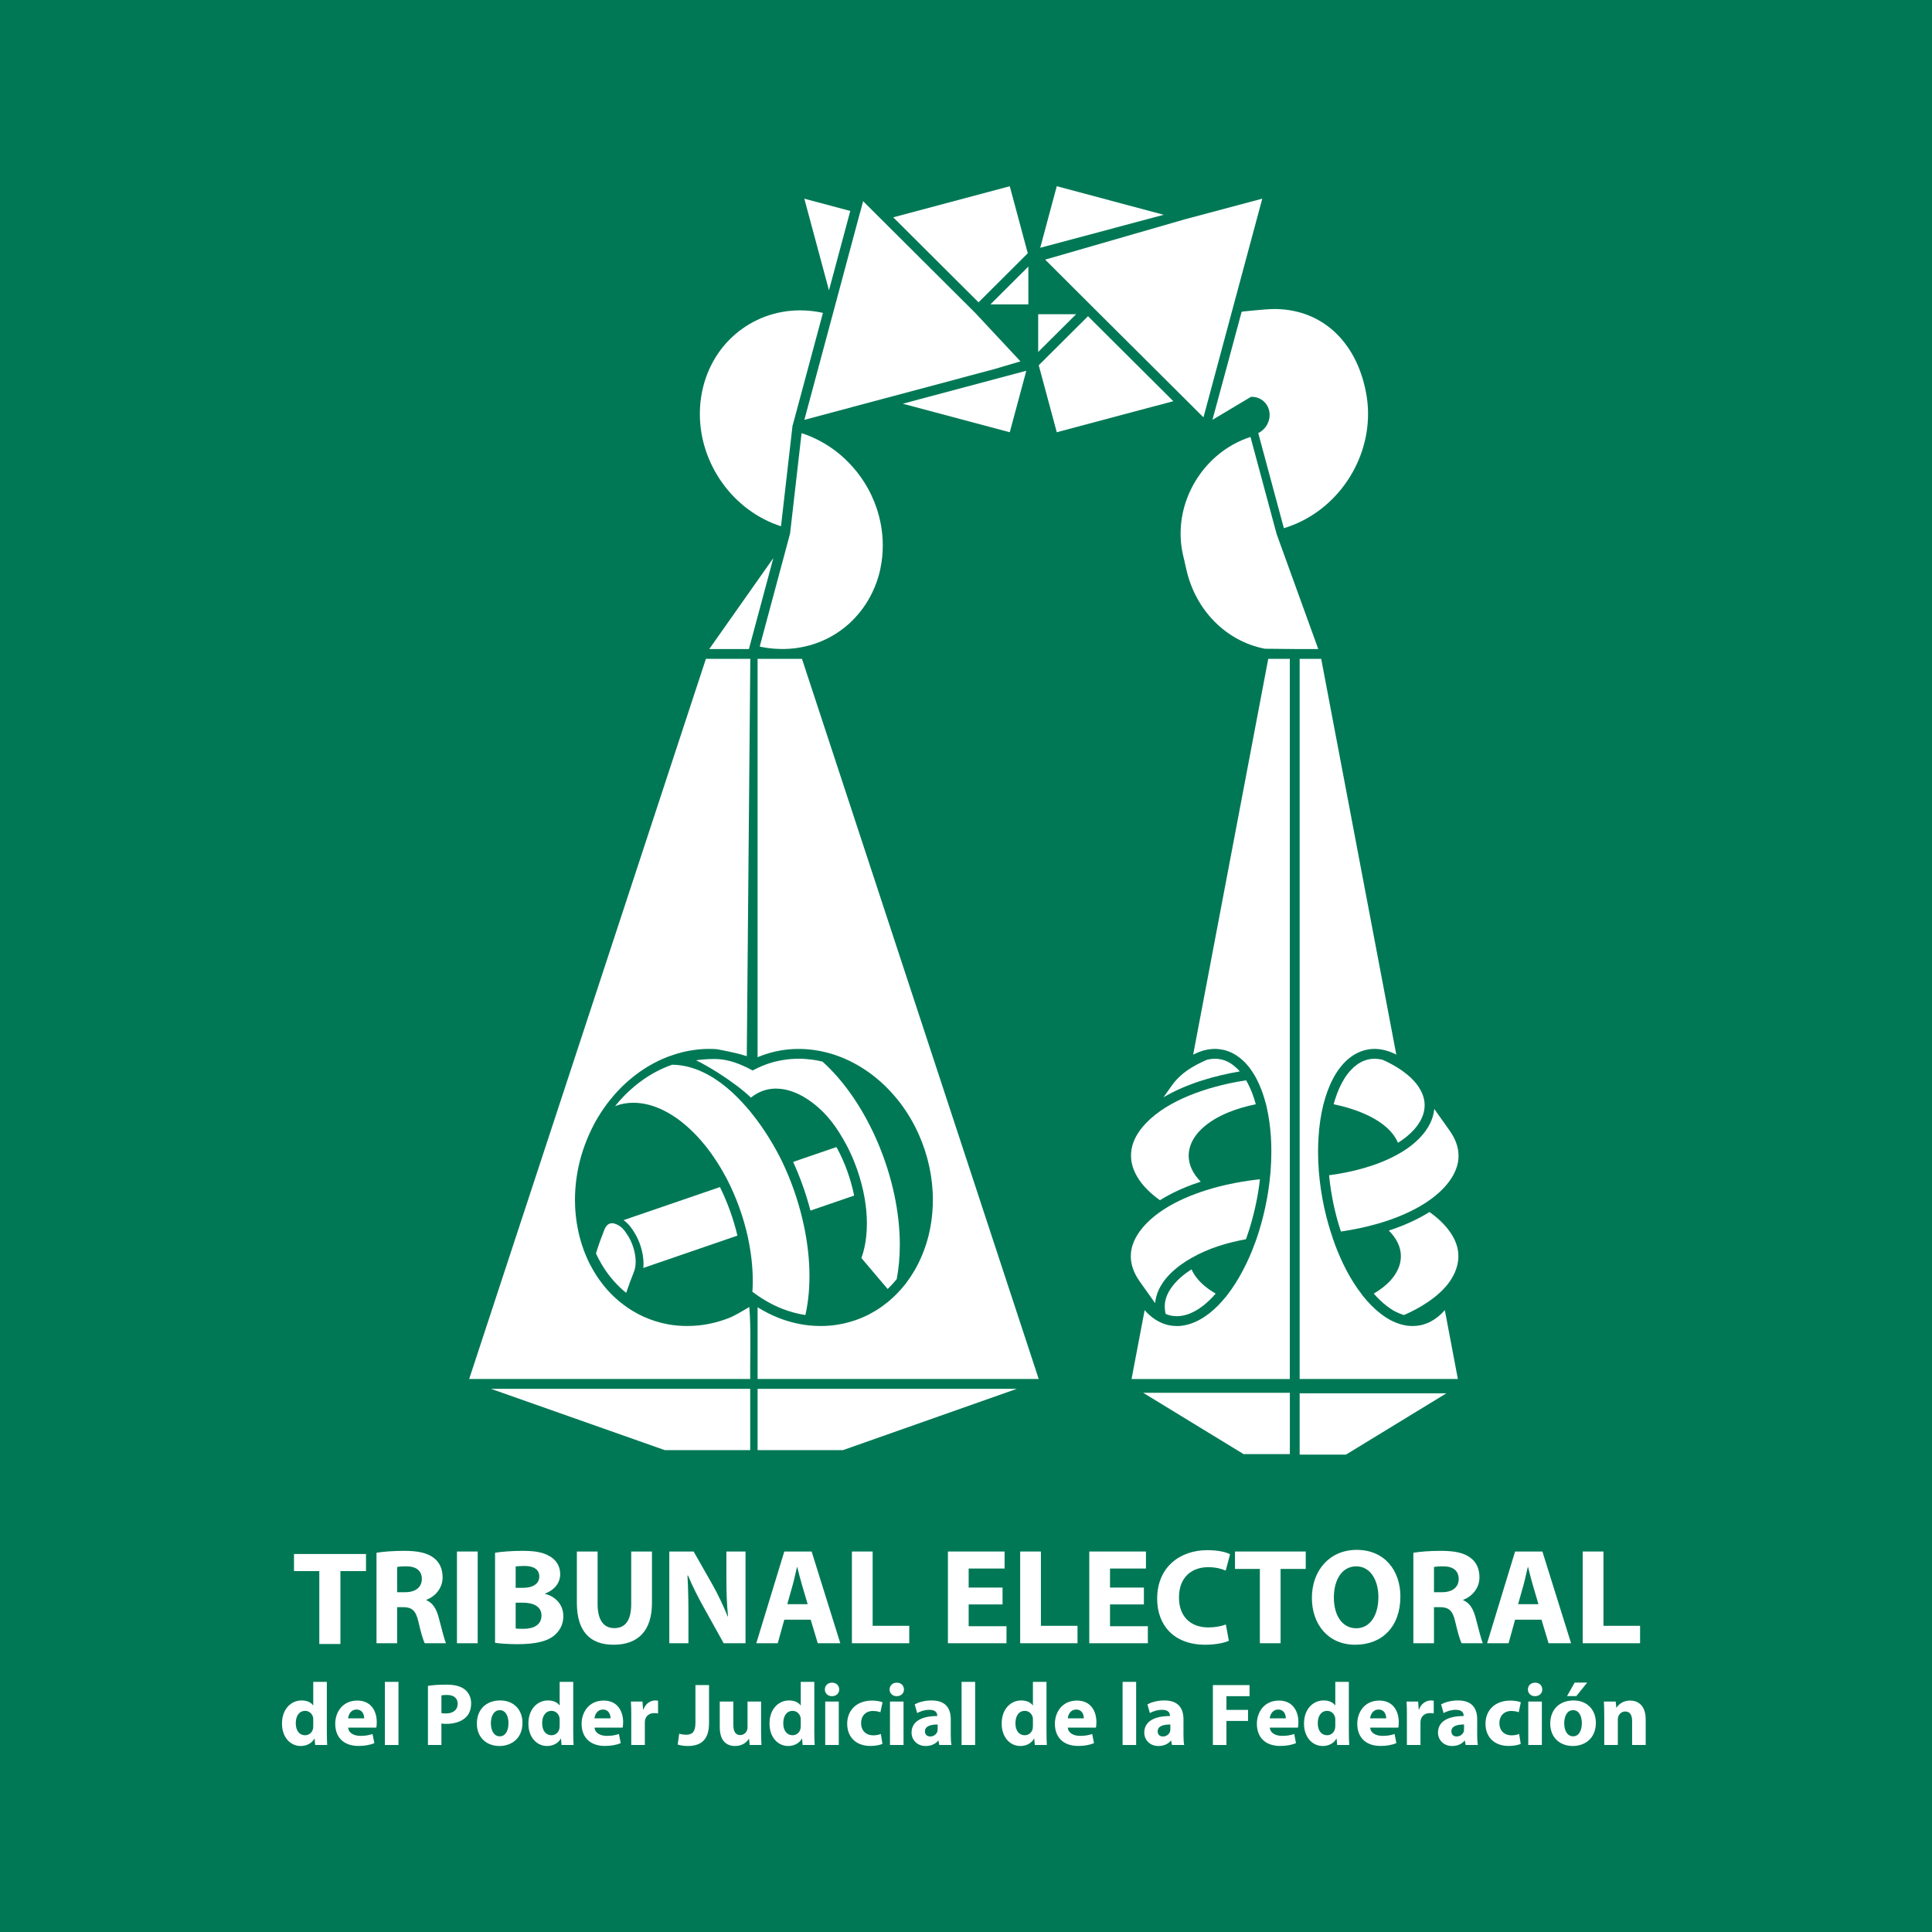 <?xml version="1.0" encoding="UTF-8"?>
<svg width="322px" height="322px" viewBox="0 0 322 322" version="1.1" xmlns="http://www.w3.org/2000/svg" xmlns:xlink="http://www.w3.org/1999/xlink">
    <!-- Generator: Sketch 50 (54983) - http://www.bohemiancoding.com/sketch -->
    <title>Logo/Tribunal-Verde</title>
    <desc>Created with Sketch.</desc>
    <defs></defs>
    <g id="Logo/Tribunal-Verde" stroke="none" stroke-width="1" fill="none" fill-rule="evenodd">
        <rect id="Rectangle-7" fill="#007855" x="0" y="0" width="322" height="322"></rect>
        <g id="Group" transform="translate(47, 31)" fill="#FFFFFF">
            <polygon id="Fill-1" points="6.217 230.849 2 230.849 2 228 14 228 14 230.849 9.735 230.849 9.735 243 6.217 243"></polygon>
            <path d="M19.187,234.368 L20.552,234.368 C22.284,234.368 23.307,233.507 23.307,232.169 C23.307,230.784 22.351,230.057 20.76,230.057 C19.918,230.057 19.436,230.104 19.187,230.173 L19.187,234.368 Z M15.751,227.792 C16.865,227.606 18.504,227.473 20.369,227.473 C22.645,227.473 24.24,227.811 25.334,228.681 C26.265,229.399 26.767,230.489 26.767,231.897 C26.767,233.823 25.379,235.161 24.06,235.636 L24.06,235.702 C25.127,236.139 25.719,237.133 26.105,238.541 C26.586,240.287 27.041,242.281 27.337,242.873 L23.784,242.873 C23.556,242.416 23.168,241.195 22.74,239.31 C22.304,237.381 21.642,236.883 20.211,236.859 L19.187,236.859 L19.187,242.873 L15.751,242.873 L15.751,227.792 Z" id="Fill-2"></path>
            <polygon id="Fill-4" points="29.157 242.873 32.615 242.873 32.615 227.585 29.157 227.585"></polygon>
            <path d="M38.944,240.424 C39.287,240.467 39.698,240.467 40.287,240.467 C41.859,240.467 43.248,239.858 43.248,238.248 C43.248,236.725 41.859,236.112 40.13,236.112 L38.944,236.112 L38.944,240.424 Z M38.944,233.644 L40.08,233.644 C41.925,233.644 42.882,232.898 42.882,231.761 C42.882,230.603 41.996,229.993 40.425,229.993 C39.65,229.993 39.219,230.038 38.944,230.079 L38.944,233.644 Z M35.508,227.792 C36.417,227.63 38.238,227.474 39.993,227.474 C42.107,227.474 43.407,227.679 44.542,228.335 C45.612,228.902 46.366,229.945 46.366,231.353 C46.366,232.689 45.568,233.937 43.839,234.593 L43.839,234.64 C45.593,235.093 46.889,236.428 46.889,238.383 C46.889,239.787 46.25,240.875 45.297,241.647 C44.179,242.533 42.313,243.029 39.261,243.029 C37.558,243.029 36.28,242.916 35.508,242.803 L35.508,227.792 Z" id="Fill-6"></path>
            <path d="M52.6,227.585 L52.6,236.363 C52.6,239.016 53.623,240.354 55.38,240.354 C57.201,240.354 58.201,239.086 58.201,236.363 L58.201,227.585 L61.661,227.585 L61.661,236.158 C61.661,240.875 59.271,243.123 55.263,243.123 C51.397,243.123 49.142,240.967 49.142,236.111 L49.142,227.585 L52.6,227.585 Z" id="Fill-7"></path>
            <path d="M64.552,242.873 L64.552,227.585 L68.604,227.585 L71.789,233.183 C72.699,234.802 73.586,236.703 74.296,238.428 L74.339,238.428 C74.134,236.406 74.067,234.343 74.067,232.036 L74.067,227.585 L77.253,227.585 L77.253,242.873 L73.612,242.873 L70.331,236.975 C69.423,235.343 68.398,233.37 67.669,231.579 L67.58,231.579 C67.694,233.618 67.74,235.772 67.74,238.269 L67.74,242.873 L64.552,242.873 Z" id="Fill-8"></path>
            <path d="M87.612,236.363 L86.654,233.118 C86.382,232.212 86.108,231.079 85.878,230.173 L85.835,230.173 C85.607,231.079 85.382,232.233 85.127,233.118 L84.216,236.363 L87.612,236.363 Z M83.716,238.947 L82.625,242.873 L79.05,242.873 L83.716,227.585 L88.27,227.585 L93.051,242.873 L89.294,242.873 L88.113,238.947 L83.716,238.947 Z" id="Fill-9"></path>
            <polygon id="Fill-10" points="94.986 227.585 98.441 227.585 98.441 239.969 104.543 239.969 104.543 242.873 94.986 242.873"></polygon>
            <polygon id="Fill-11" points="120.092 236.406 114.445 236.406 114.445 240.037 120.75 240.037 120.75 242.873 110.986 242.873 110.986 227.585 120.433 227.585 120.433 230.421 114.445 230.421 114.445 233.596 120.092 233.596"></polygon>
            <polygon id="Fill-12" points="123.028 227.585 126.485 227.585 126.485 239.969 132.587 239.969 132.587 242.873 123.028 242.873"></polygon>
            <polygon id="Fill-13" points="143.649 236.406 138.002 236.406 138.002 240.037 144.309 240.037 144.309 242.873 134.545 242.873 134.545 227.585 143.993 227.585 143.993 230.421 138.002 230.421 138.002 233.596 143.649 233.596"></polygon>
            <path d="M157.81,242.461 C157.193,242.758 155.735,243.123 153.895,243.123 C148.59,243.123 145.86,239.809 145.86,235.458 C145.86,230.239 149.586,227.36 154.231,227.36 C156.032,227.36 157.399,227.698 158.013,228.04 L157.283,230.763 C156.603,230.466 155.623,230.196 154.372,230.196 C151.641,230.196 149.496,231.847 149.496,235.251 C149.496,238.313 151.323,240.238 154.396,240.238 C155.464,240.238 156.603,240.037 157.307,239.742 L157.81,242.461 Z" id="Fill-14"></path>
            <polygon id="Fill-15" points="162.977 230.489 158.831 230.489 158.831 227.585 170.623 227.585 170.623 230.489 166.431 230.489 166.431 242.873 162.977 242.873"></polygon>
            <path d="M175.311,235.251 C175.311,238.27 176.723,240.377 179.044,240.377 C181.388,240.377 182.733,238.154 182.733,235.183 C182.733,232.419 181.434,230.058 179.044,230.058 C176.676,230.058 175.311,232.278 175.311,235.251 M186.399,235.071 C186.399,240.109 183.369,243.123 178.864,243.123 C174.335,243.123 171.648,239.695 171.648,235.317 C171.648,230.737 174.608,227.312 179.112,227.312 C183.829,227.312 186.399,230.827 186.399,235.071" id="Fill-16"></path>
            <path d="M191.997,234.368 L193.362,234.368 C195.093,234.368 196.117,233.507 196.117,232.169 C196.117,230.784 195.161,230.057 193.565,230.057 C192.726,230.057 192.246,230.104 191.997,230.173 L191.997,234.368 Z M188.559,227.792 C189.672,227.606 191.315,227.473 193.18,227.473 C195.456,227.473 197.05,227.811 198.143,228.681 C199.077,229.399 199.576,230.489 199.576,231.897 C199.576,233.823 198.186,235.161 196.867,235.636 L196.867,235.702 C197.935,236.139 198.531,237.133 198.916,238.541 C199.393,240.287 199.851,242.281 200.147,242.873 L196.597,242.873 C196.365,242.416 195.981,241.195 195.546,239.31 C195.114,237.381 194.451,236.883 193.019,236.859 L191.997,236.859 L191.997,242.873 L188.559,242.873 L188.559,227.792 Z" id="Fill-17"></path>
            <path d="M209.41,236.363 L208.453,233.118 C208.184,232.212 207.906,231.079 207.68,230.173 L207.633,230.173 C207.407,231.079 207.181,232.233 206.931,233.118 L206.019,236.363 L209.41,236.363 Z M205.515,238.947 L204.43,242.873 L200.85,242.873 L205.515,227.585 L210.067,227.585 L214.847,242.873 L211.094,242.873 L209.913,238.947 L205.515,238.947 Z" id="Fill-18"></path>
            <polygon id="Fill-19" points="216.783 227.585 220.244 227.585 220.244 239.969 226.346 239.969 226.346 242.873 216.783 242.873"></polygon>
            <path d="M5.209,255.66 C5.209,255.535 5.209,255.377 5.182,255.242 C5.047,254.646 4.558,254.146 3.857,254.146 C2.815,254.146 2.294,255.06 2.294,256.209 C2.294,257.437 2.906,258.207 3.841,258.207 C4.497,258.207 5.034,257.762 5.167,257.123 C5.198,256.967 5.209,256.783 5.209,256.609 L5.209,255.66 Z M7.473,249.31 L7.473,257.674 C7.473,258.492 7.503,259.353 7.531,259.834 L5.525,259.834 L5.437,258.787 L5.391,258.787 C4.942,259.588 4.05,260 3.114,260 C1.384,260 0,258.533 0,256.281 C-0.013,253.836 1.522,252.408 3.263,252.408 C4.169,252.408 4.856,252.738 5.182,253.228 L5.209,253.228 L5.209,249.31 L7.473,249.31 Z" id="Fill-20"></path>
            <path d="M13.695,255.391 C13.695,254.842 13.459,253.926 12.415,253.926 C11.463,253.926 11.076,254.795 11.017,255.391 L13.695,255.391 Z M11.029,256.934 C11.093,257.868 12.028,258.311 13.086,258.311 C13.858,258.311 14.485,258.207 15.092,258.002 L15.394,259.528 C14.649,259.834 13.742,259.991 12.758,259.991 C10.289,259.991 8.872,258.563 8.872,256.293 C8.872,254.457 10.016,252.428 12.549,252.428 C14.904,252.428 15.794,254.248 15.794,256.039 C15.794,256.43 15.752,256.768 15.72,256.934 L11.029,256.934 Z" id="Fill-21"></path>
            <polygon id="Fill-22" points="17.147 259.834 19.413 259.834 19.413 249.311 17.147 249.311"></polygon>
            <path d="M26.57,254.516 C26.764,254.559 26.987,254.573 27.33,254.573 C28.534,254.573 29.278,253.969 29.278,252.963 C29.278,252.041 28.64,251.491 27.493,251.491 C27.049,251.491 26.733,251.522 26.57,251.567 L26.57,254.516 Z M24.323,249.979 C25.023,249.86 26.008,249.774 27.389,249.774 C28.787,249.774 29.782,250.037 30.455,250.575 C31.11,251.075 31.526,251.911 31.526,252.885 C31.526,253.864 31.214,254.709 30.603,255.26 C29.825,255.971 28.682,256.313 27.343,256.313 C27.049,256.313 26.777,256.293 26.57,256.248 L26.57,259.834 L24.323,259.834 L24.323,249.979 Z" id="Fill-23"></path>
            <path d="M34.813,256.209 C34.813,257.453 35.337,258.387 36.302,258.387 C37.195,258.387 37.746,257.514 37.746,256.186 C37.746,255.121 37.329,254.029 36.302,254.029 C35.231,254.029 34.813,255.137 34.813,256.209 M40.08,256.133 C40.08,258.787 38.194,260 36.242,260 C34.116,260 32.479,258.605 32.479,256.266 C32.479,253.908 34.027,252.408 36.379,252.408 C38.595,252.408 40.08,253.938 40.08,256.133" id="Fill-24"></path>
            <path d="M46.276,255.66 C46.276,255.535 46.276,255.377 46.243,255.242 C46.109,254.646 45.618,254.146 44.922,254.146 C43.878,254.146 43.359,255.06 43.359,256.209 C43.359,257.437 43.967,258.207 44.906,258.207 C45.56,258.207 46.098,257.762 46.23,257.123 C46.259,256.967 46.276,256.783 46.276,256.609 L46.276,255.66 Z M48.539,249.31 L48.539,257.674 C48.539,258.492 48.568,259.353 48.596,259.834 L46.588,259.834 L46.499,258.787 L46.453,258.787 C46.006,259.588 45.114,260 44.175,260 C42.448,260 41.067,258.533 41.067,256.281 C41.053,253.836 42.584,252.408 44.325,252.408 C45.233,252.408 45.919,252.738 46.243,253.228 L46.276,253.228 L46.276,249.31 L48.539,249.31 Z" id="Fill-25"></path>
            <path d="M54.758,255.391 C54.758,254.842 54.519,253.926 53.478,253.926 C52.527,253.926 52.138,254.795 52.079,255.391 L54.758,255.391 Z M52.092,256.934 C52.153,257.868 53.093,258.311 54.144,258.311 C54.92,258.311 55.545,258.207 56.153,258.002 L56.454,259.528 C55.708,259.834 54.801,259.991 53.821,259.991 C51.352,259.991 49.934,258.563 49.934,256.293 C49.934,254.457 51.083,252.428 53.611,252.428 C55.962,252.428 56.856,254.248 56.856,256.039 C56.856,256.43 56.811,256.768 56.78,256.934 L52.092,256.934 Z" id="Fill-26"></path>
            <path d="M58.211,254.977 C58.211,253.909 58.197,253.211 58.15,252.59 L60.085,252.59 L60.178,253.926 L60.234,253.926 C60.607,252.856 61.483,252.409 62.199,252.409 C62.408,252.409 62.506,252.428 62.676,252.452 L62.676,254.573 C62.498,254.547 62.318,254.516 62.065,254.516 C61.232,254.516 60.665,254.961 60.518,255.661 C60.485,255.803 60.473,255.981 60.473,256.166 L60.473,259.834 L58.211,259.834 L58.211,254.977 Z" id="Fill-27"></path>
            <path d="M68.907,249.848 L71.174,249.848 L71.174,256.166 C71.174,259.006 69.803,260 67.618,260 C67.081,260 66.397,259.912 65.948,259.766 L66.204,257.944 C66.514,258.045 66.918,258.121 67.362,258.121 C68.317,258.121 68.907,257.688 68.907,256.151 L68.907,249.848 Z" id="Fill-28"></path>
            <path d="M79.848,257.514 C79.848,258.459 79.88,259.233 79.909,259.834 L77.946,259.834 L77.84,258.817 L77.796,258.817 C77.515,259.26 76.828,260 75.516,260 C74.031,260 72.959,259.084 72.959,256.842 L72.959,252.59 L75.223,252.59 L75.223,256.489 C75.223,257.541 75.564,258.176 76.367,258.176 C76.991,258.176 77.362,257.752 77.496,257.393 C77.558,257.262 77.588,257.096 77.588,256.899 L77.588,252.59 L79.848,252.59 L79.848,257.514 Z" id="Fill-29"></path>
            <path d="M86.456,255.66 C86.456,255.535 86.456,255.377 86.427,255.242 C86.294,254.646 85.804,254.146 85.104,254.146 C84.06,254.146 83.543,255.06 83.543,256.209 C83.543,257.437 84.154,258.207 85.093,258.207 C85.741,258.207 86.28,257.762 86.414,257.123 C86.441,256.967 86.456,256.783 86.456,256.609 L86.456,255.66 Z M88.719,249.31 L88.719,257.674 C88.719,258.492 88.747,259.353 88.777,259.834 L86.77,259.834 L86.682,258.787 L86.637,258.787 C86.188,259.588 85.3,260 84.358,260 C82.633,260 81.253,258.533 81.253,256.281 C81.233,253.836 82.768,252.408 84.51,252.408 C85.417,252.408 86.103,252.738 86.427,253.228 L86.456,253.228 L86.456,249.31 L88.719,249.31 Z" id="Fill-30"></path>
            <path d="M90.536,259.834 L92.799,259.834 L92.799,252.59 L90.536,252.59 L90.536,259.834 Z M92.873,250.574 C92.873,251.195 92.412,251.697 91.654,251.697 C90.942,251.697 90.476,251.195 90.476,250.574 C90.476,249.938 90.953,249.445 91.683,249.445 C92.412,249.445 92.858,249.938 92.873,250.574 Z" id="Fill-31"></path>
            <path d="M100.075,259.645 C99.671,259.834 98.916,259.991 98.054,259.991 C95.701,259.991 94.198,258.549 94.198,256.282 C94.198,254.163 95.656,252.428 98.365,252.428 C98.959,252.428 99.615,252.528 100.092,252.706 L99.734,254.377 C99.466,254.264 99.062,254.163 98.471,254.163 C97.278,254.163 96.503,255.006 96.519,256.186 C96.519,257.514 97.412,258.223 98.51,258.223 C99.049,258.223 99.466,258.135 99.807,257.987 L100.075,259.645 Z" id="Fill-32"></path>
            <path d="M101.329,259.834 L103.588,259.834 L103.588,252.59 L101.329,252.59 L101.329,259.834 Z M103.663,250.574 C103.663,251.195 103.203,251.697 102.444,251.697 C101.728,251.697 101.266,251.195 101.266,250.574 C101.266,249.938 101.74,249.445 102.474,249.445 C103.203,249.445 103.646,249.938 103.663,250.574 Z" id="Fill-33"></path>
            <path d="M109.274,256.414 C108.082,256.414 107.16,256.697 107.16,257.555 C107.16,258.135 107.547,258.414 108.052,258.414 C108.604,258.414 109.083,258.045 109.229,257.582 C109.26,257.467 109.274,257.334 109.274,257.201 L109.274,256.414 Z M111.462,258.094 C111.462,258.768 111.488,259.435 111.581,259.834 L109.545,259.834 L109.411,259.113 L109.362,259.113 C108.887,259.689 108.142,260 107.279,260 C105.807,260 104.927,258.934 104.927,257.777 C104.927,255.894 106.625,255.006 109.2,255.006 L109.2,254.92 C109.2,254.516 108.993,253.969 107.875,253.969 C107.13,253.969 106.343,254.215 105.868,254.516 L105.452,253.064 C105.955,252.779 106.953,252.408 108.278,252.408 C110.704,252.408 111.462,253.836 111.462,255.557 L111.462,258.094 Z" id="Fill-34"></path>
            <polygon id="Fill-35" points="113.263 259.834 115.525 259.834 115.525 249.311 113.263 249.311"></polygon>
            <path d="M125.153,255.66 C125.153,255.535 125.153,255.377 125.125,255.242 C124.995,254.646 124.498,254.146 123.798,254.146 C122.756,254.146 122.236,255.06 122.236,256.209 C122.236,257.437 122.844,258.207 123.785,258.207 C124.44,258.207 124.972,257.762 125.113,257.123 C125.139,256.967 125.153,256.783 125.153,256.609 L125.153,255.66 Z M127.415,249.31 L127.415,257.674 C127.415,258.492 127.441,259.353 127.474,259.834 L125.465,259.834 L125.378,258.787 L125.333,258.787 C124.884,259.588 123.991,260 123.054,260 C121.33,260 119.948,258.533 119.948,256.281 C119.931,253.836 121.464,252.408 123.202,252.408 C124.114,252.408 124.793,252.738 125.125,253.228 L125.153,253.228 L125.153,249.31 L127.415,249.31 Z" id="Fill-36"></path>
            <path d="M133.637,255.391 C133.637,254.842 133.402,253.926 132.357,253.926 C131.404,253.926 131.018,254.795 130.963,255.391 L133.637,255.391 Z M130.972,256.934 C131.033,257.868 131.972,258.311 133.028,258.311 C133.8,258.311 134.426,258.207 135.035,258.002 L135.334,259.528 C134.591,259.834 133.681,259.991 132.699,259.991 C130.231,259.991 128.814,258.563 128.814,256.293 C128.814,254.457 129.961,252.428 132.491,252.428 C134.842,252.428 135.735,254.248 135.735,256.039 C135.735,256.43 135.693,256.768 135.658,256.934 L130.972,256.934 Z" id="Fill-37"></path>
            <polygon id="Fill-38" points="140.098 259.834 142.357 259.834 142.357 249.311 140.098 249.311"></polygon>
            <path d="M148.058,256.414 C146.867,256.414 145.947,256.697 145.947,257.555 C145.947,258.135 146.331,258.414 146.837,258.414 C147.389,258.414 147.865,258.045 148.014,257.582 C148.044,257.467 148.058,257.334 148.058,257.201 L148.058,256.414 Z M150.246,258.094 C150.246,258.768 150.274,259.435 150.364,259.834 L148.326,259.834 L148.194,259.113 L148.146,259.113 C147.673,259.689 146.925,260 146.064,260 C144.596,260 143.713,258.934 143.713,257.777 C143.713,255.894 145.409,255.006 147.983,255.006 L147.983,254.92 C147.983,254.516 147.777,253.969 146.66,253.969 C145.916,253.969 145.125,254.215 144.648,254.516 L144.236,253.064 C144.742,252.779 145.734,252.408 147.06,252.408 C149.489,252.408 150.246,253.836 150.246,255.557 L150.246,258.094 Z" id="Fill-39"></path>
            <polygon id="Fill-40" points="155.148 249.848 161.258 249.848 161.258 251.698 157.406 251.698 157.406 253.981 161.007 253.981 161.007 255.823 157.406 255.823 157.406 259.834 155.148 259.834"></polygon>
            <path d="M167.304,255.391 C167.304,254.842 167.066,253.926 166.022,253.926 C165.071,253.926 164.685,254.795 164.623,255.391 L167.304,255.391 Z M164.639,256.934 C164.695,257.868 165.637,258.311 166.689,258.311 C167.468,258.311 168.091,258.207 168.704,258.002 L168.999,259.528 C168.255,259.834 167.348,259.991 166.367,259.991 C163.892,259.991 162.478,258.563 162.478,256.293 C162.478,254.457 163.625,252.428 166.152,252.428 C168.506,252.428 169.402,254.248 169.402,256.039 C169.402,256.43 169.358,256.768 169.326,256.934 L164.639,256.934 Z" id="Fill-41"></path>
            <path d="M175.548,255.66 C175.548,255.535 175.548,255.377 175.518,255.242 C175.383,254.646 174.895,254.146 174.194,254.146 C173.15,254.146 172.629,255.06 172.629,256.209 C172.629,257.437 173.239,258.207 174.178,258.207 C174.834,258.207 175.365,257.762 175.498,257.123 C175.533,256.967 175.548,256.783 175.548,256.609 L175.548,255.66 Z M177.809,249.31 L177.809,257.674 C177.809,258.492 177.839,259.353 177.87,259.834 L175.859,259.834 L175.77,258.787 L175.724,258.787 C175.282,259.588 174.388,260 173.451,260 C171.719,260 170.335,258.533 170.335,256.281 C170.324,253.836 171.855,252.408 173.6,252.408 C174.506,252.408 175.192,252.738 175.518,253.228 L175.548,253.228 L175.548,249.31 L177.809,249.31 Z" id="Fill-42"></path>
            <path d="M184.032,255.391 C184.032,254.842 183.792,253.926 182.754,253.926 C181.797,253.926 181.411,254.795 181.355,255.391 L184.032,255.391 Z M181.368,256.934 C181.423,257.868 182.365,258.311 183.423,258.311 C184.2,258.311 184.815,258.207 185.429,258.002 L185.727,259.528 C184.988,259.834 184.075,259.991 183.093,259.991 C180.625,259.991 179.212,258.563 179.212,256.293 C179.212,254.457 180.353,252.428 182.887,252.428 C185.234,252.428 186.129,254.248 186.129,256.039 C186.129,256.43 186.083,256.768 186.054,256.934 L181.368,256.934 Z" id="Fill-43"></path>
            <path d="M187.484,254.977 C187.484,253.909 187.473,253.211 187.421,252.59 L189.362,252.59 L189.45,253.926 L189.505,253.926 C189.879,252.856 190.758,252.409 191.475,252.409 C191.683,252.409 191.785,252.428 191.954,252.452 L191.954,254.573 C191.769,254.547 191.589,254.516 191.337,254.516 C190.507,254.516 189.938,254.961 189.791,255.661 C189.762,255.803 189.745,255.981 189.745,256.166 L189.745,259.834 L187.484,259.834 L187.484,254.977 Z" id="Fill-44"></path>
            <path d="M197.008,256.414 C195.819,256.414 194.896,256.697 194.896,257.555 C194.896,258.135 195.282,258.414 195.787,258.414 C196.339,258.414 196.815,258.045 196.966,257.582 C196.999,257.467 197.008,257.334 197.008,257.201 L197.008,256.414 Z M199.197,258.094 C199.197,258.768 199.227,259.435 199.314,259.834 L197.277,259.834 L197.144,259.113 L197.096,259.113 C196.619,259.689 195.876,260 195.018,260 C193.541,260 192.666,258.934 192.666,257.777 C192.666,255.894 194.361,255.006 196.936,255.006 L196.936,254.92 C196.936,254.516 196.724,253.969 195.61,253.969 C194.869,253.969 194.082,254.215 193.601,254.516 L193.183,253.064 C193.689,252.779 194.686,252.408 196.014,252.408 C198.44,252.408 199.197,253.836 199.197,255.557 L199.197,258.094 Z" id="Fill-45"></path>
            <path d="M206.457,259.645 C206.057,259.834 205.301,259.991 204.433,259.991 C202.086,259.991 200.583,258.549 200.583,256.282 C200.583,254.163 202.04,252.428 204.751,252.428 C205.347,252.428 206,252.528 206.471,252.706 L206.12,254.377 C205.846,254.264 205.448,254.163 204.854,254.163 C203.661,254.163 202.889,255.006 202.899,256.186 C202.899,257.514 203.795,258.223 204.896,258.223 C205.433,258.223 205.846,258.135 206.189,257.987 L206.457,259.645 Z" id="Fill-46"></path>
            <path d="M207.712,259.834 L209.977,259.834 L209.977,252.59 L207.712,252.59 L207.712,259.834 Z M210.048,250.574 C210.048,251.195 209.588,251.697 208.825,251.697 C208.115,251.697 207.651,251.195 207.651,250.574 C207.651,249.938 208.13,249.445 208.858,249.445 C209.588,249.445 210.031,249.938 210.048,250.574 Z" id="Fill-47"></path>
            <path d="M217.535,249.43 L215.716,251.686 L214.17,251.686 L215.447,249.43 L217.535,249.43 Z M213.704,256.209 C213.704,257.453 214.229,258.387 215.192,258.387 C216.091,258.387 216.639,257.514 216.639,256.186 C216.639,255.121 216.225,254.03 215.192,254.03 C214.123,254.03 213.704,255.137 213.704,256.209 Z M218.977,256.133 C218.977,258.787 217.089,260 215.133,260 C213.004,260 211.373,258.606 211.373,256.266 C211.373,253.909 212.919,252.409 215.27,252.409 C217.489,252.409 218.977,253.938 218.977,256.133 Z" id="Fill-48"></path>
            <path d="M220.376,254.9 C220.376,253.998 220.345,253.24 220.314,252.589 L222.278,252.589 L222.39,253.599 L222.43,253.599 C222.73,253.123 223.452,252.427 224.679,252.427 C226.169,252.427 227.282,253.418 227.282,255.556 L227.282,259.834 L225.018,259.834 L225.018,255.822 C225.018,254.888 224.691,254.248 223.874,254.248 C223.249,254.248 222.876,254.679 222.711,255.093 C222.658,255.242 222.637,255.451 222.637,255.66 L222.637,259.834 L220.376,259.834 L220.376,254.9 Z" id="Fill-49"></path>
            <path d="M174.515,164.874 L174.51,164.874 C174.673,166.541 174.939,168.206 175.285,169.85 C175.61,171.339 176.005,172.811 176.481,174.256 C178.463,173.968 180.531,173.545 182.576,172.962 C185.417,172.15 188.17,171.022 190.542,169.51 C190.604,169.475 190.677,169.427 190.804,169.329 C193.86,167.309 196.109,164.54 196.089,161.631 C196.087,160.323 195.667,158.938 194.601,157.43 L192.048,153.829 C191.886,155.524 191.053,157.097 189.819,158.439 C188.738,159.62 187.399,160.602 185.93,161.407 C182.366,163.399 178.026,164.415 174.515,164.874" id="Fill-50"></path>
            <path d="M150.437,62.61 C150.453,62.662 150.46,62.712 150.461,62.765 L150.769,64.09 C152.277,70.588 157.23,75.853 163.82,77.123 L168.789,77.171 L172.71,77.171 L165.774,58.014 L161.414,41.828 C154.504,44.052 149.762,50.791 149.768,57.932 C149.768,58.777 149.833,59.627 149.97,60.472 C150.049,60.938 150.138,61.394 150.246,61.834 C150.373,62.337 150.437,62.61 150.437,62.61" id="Fill-51"></path>
            <path d="M151.63,178.633 C154.503,177.003 157.494,176.129 160.661,175.537 C160.712,175.399 160.758,175.262 160.81,175.121 C161.411,173.399 161.9,171.632 162.28,169.85 C162.594,168.427 162.825,166.989 162.987,165.544 C160.376,165.824 157.639,166.322 155.005,167.074 C152.516,167.79 150.109,168.737 147.991,169.944 C147.576,170.179 147.172,170.433 146.769,170.703 C143.733,172.721 141.445,175.465 141.468,178.379 C141.47,179.683 141.89,181.078 142.967,182.598 L145.518,186.188 C145.832,182.971 148.427,180.62 150.784,179.132 C151.069,178.958 151.358,178.789 151.63,178.633" id="Fill-52"></path>
            <path d="M157.821,146.064 C157.431,145.849 157.018,145.686 156.589,145.583 C156.226,145.504 155.849,145.453 155.468,145.453 C155.464,145.453 155.427,145.458 155.355,145.458 C154.962,145.466 154.554,145.53 154.145,145.631 C151.714,146.713 149.784,147.835 148.273,149.966 L146.911,151.886 C150.804,149.581 155.522,148.268 159.637,147.569 C159.423,147.316 159.186,147.082 158.942,146.869 C158.587,146.552 158.218,146.28 157.821,146.064" id="Fill-53"></path>
            <polygon id="Fill-54" points="79.264 200.471 79.264 210.69 93.488 210.69 122.467 200.471"></polygon>
            <polygon id="Fill-55" points="121.296 0.04 101.873 5.221 116.091 19.388 124.297 11.211"></polygon>
            <path d="M83.168,56.711 L85.093,39.898 L85.136,39.815 L90.157,21.145 C88.87,20.861 87.598,20.726 86.35,20.726 C78.217,20.733 71.243,26.492 69.875,35.04 L69.066,34.911 L69.874,35.04 C69.717,36.027 69.643,37.015 69.643,37.997 C69.633,46.296 75.141,54.126 83.168,56.711" id="Fill-56"></path>
            <path d="M64.887,145.638 L64.887,145.642 L64.887,145.638 Z M87.852,179.616 C87.705,177.074 87.301,174.508 86.698,172.015 C85.934,168.828 84.837,165.771 83.574,163.065 C83.49,162.887 83.408,162.71 83.323,162.534 C82.112,160.055 80.348,157.096 78.158,154.401 C77.96,154.146 77.73,153.886 77.497,153.616 C75.357,151.131 72.864,148.956 70.152,147.691 C68.511,146.918 66.8,146.47 65.022,146.454 C64.532,146.621 64.049,146.811 63.575,147.022 C61.947,147.749 60.416,148.698 59.02,149.825 C57.727,150.861 56.553,152.055 55.511,153.354 C56.495,152.973 57.527,152.788 58.573,152.795 C60.222,152.795 61.903,153.239 63.533,154.032 C64.579,154.549 65.584,155.187 66.522,155.919 C66.626,155.99 66.683,156.052 66.69,156.055 C68.64,157.607 70.324,159.518 71.688,161.457 C71.949,161.832 72.21,162.209 72.46,162.601 C73.052,163.506 73.606,164.462 74.13,165.461 C75.686,168.471 76.917,171.837 77.673,175.303 L77.69,175.388 L77.69,175.436 C78.185,177.768 78.46,180.14 78.46,182.465 C78.46,183.106 78.44,183.737 78.398,184.367 L78.452,184.331 L78.922,184.677 C80.3,185.674 81.797,186.508 83.375,187.132 C84.618,187.619 85.912,187.972 87.232,188.17 C87.693,186.126 87.908,183.977 87.908,181.786 L87.908,181.598 C87.908,180.943 87.89,180.284 87.852,179.616 Z" id="Fill-57"></path>
            <path d="M184.117,186.655 C184.554,186.998 185.012,187.309 185.501,187.565 C185.947,187.801 186.41,187.993 186.919,188.146 C186.946,188.152 186.971,188.164 187.007,188.171 C189.611,187.034 192.714,185.194 194.494,182.762 C195.018,182.041 195.435,181.281 195.707,180.468 C195.952,179.733 196.065,179.038 196.065,178.37 C196.089,175.436 193.821,172.811 191.244,171.003 C189.178,172.299 186.857,173.314 184.466,174.094 C185.804,175.421 186.483,176.886 186.482,178.368 C186.482,178.761 186.433,179.15 186.344,179.536 C185.839,181.583 184.2,183.298 181.959,184.599 C182.619,185.359 183.332,186.053 184.117,186.655" id="Fill-58"></path>
            <path d="M169.608,78.806 L169.608,198.834 L195.979,198.834 L193.803,187.35 C193.433,187.775 193.016,188.18 192.567,188.528 C192.418,188.647 192.266,188.759 192.108,188.861 C191.837,189.038 191.56,189.205 191.238,189.369 C190.743,189.597 190.209,189.786 189.645,189.891 C189.234,189.969 188.823,190.001 188.413,190.001 C188.263,190.001 188.114,189.998 187.97,189.989 C187.629,189.969 187.311,189.92 186.997,189.849 L186.992,189.849 L186.911,189.834 C186.732,189.797 186.559,189.752 186.412,189.703 C185.827,189.527 185.27,189.294 184.734,189.013 C184.151,188.702 183.608,188.341 183.112,187.947 C181.97,187.071 180.988,186.04 180.111,184.938 L180.055,184.87 L180.04,184.83 C179.036,183.545 178.159,182.157 177.409,180.722 C176.694,179.365 176.085,177.966 175.542,176.545 C175.438,176.262 175.336,175.978 175.239,175.695 C175.186,175.578 175.157,175.468 175.135,175.379 C174.548,173.68 174.067,171.947 173.684,170.188 C173.266,168.231 172.969,166.237 172.807,164.239 L172.804,164.204 C172.719,163.127 172.675,162.045 172.675,160.969 C172.675,160.114 172.706,159.258 172.763,158.41 C172.876,156.635 173.126,154.867 173.554,153.128 L173.563,153.091 L173.579,153.061 C173.579,153.061 173.584,153.022 173.612,152.917 C173.792,152.212 174.011,151.513 174.26,150.837 C174.515,150.142 174.808,149.459 175.157,148.814 C175.465,148.2 175.835,147.619 176.244,147.072 C176.619,146.562 177.047,146.094 177.518,145.661 C177.959,145.27 178.44,144.916 178.974,144.626 C179.471,144.353 179.999,144.148 180.531,144.015 C181.045,143.883 181.568,143.818 182.087,143.818 C182.147,143.818 182.206,143.818 182.254,143.821 C182.793,143.834 183.323,143.917 183.82,144.042 L183.831,144.042 L183.936,144.072 C184.546,144.234 185.113,144.466 185.688,144.751 L185.717,144.771 L173.199,78.806 L169.608,78.806 Z" id="Fill-59"></path>
            <polygon id="Fill-60" points="34.827 200.471 63.804 210.69 78.034 210.69 78.034 200.471"></polygon>
            <polygon id="Fill-61" points="129.128 41.039 148.552 35.865 134.333 21.704 126.124 29.878"></polygon>
            <path d="M151.59,180.558 C149.295,181.999 147.09,184.265 147.125,186.774 C147.125,187.164 147.172,187.567 147.283,187.991 C147.598,188.123 147.915,188.223 148.229,188.283 C148.536,188.34 148.847,188.365 149.168,188.365 C149.282,188.365 149.401,188.363 149.508,188.356 C149.894,188.329 150.304,188.248 150.7,188.132 C151.168,187.993 151.621,187.802 152.066,187.567 C152.556,187.309 153.02,186.997 153.473,186.655 C154.253,186.053 154.959,185.359 155.616,184.599 C154.074,183.709 152.408,182.411 151.59,180.558 Z M156.873,184.352 L156.876,184.354 L156.876,184.352 L156.873,184.352 Z" id="Fill-62"></path>
            <path d="M79.264,78.808 L79.264,145.199 C80.534,144.662 81.868,144.276 83.233,144.053 C84.187,143.898 85.15,143.821 86.114,143.821 C86.954,143.821 87.795,143.882 88.63,143.996 C89.317,144.088 90.012,144.218 90.68,144.391 C91.812,144.675 92.907,145.052 93.959,145.527 C95.727,146.308 97.387,147.34 98.883,148.544 C100.173,149.573 101.337,150.748 102.377,152.005 L102.383,152.012 C102.627,152.3 102.825,152.567 103.038,152.832 C104.28,154.474 105.323,156.255 106.156,158.13 C107.66,161.533 108.479,165.247 108.479,168.981 C108.479,169.25 108.472,169.527 108.463,169.774 L108.463,169.794 C108.46,169.978 108.448,170.021 108.451,170.057 C108.373,171.931 108.09,173.795 107.581,175.614 C107.076,177.405 106.353,179.132 105.418,180.752 C104.999,181.464 104.542,182.152 104.045,182.806 L104.045,182.823 L103.868,183.042 C103.313,183.748 102.713,184.396 102.077,185.015 C101.86,185.226 101.635,185.436 101.435,185.598 C101.213,185.814 100.981,186 100.782,186.149 C100.233,186.595 99.656,186.997 99.052,187.377 C98.676,187.606 98.298,187.821 97.905,188.031 C96.373,188.825 94.733,189.385 93.033,189.701 C92.981,189.712 92.963,189.714 92.94,189.721 C91.897,189.911 90.838,190 89.784,190 C89.137,190 88.489,189.968 87.841,189.9 C87.835,189.897 87.829,189.897 87.823,189.897 L87.806,189.897 L87.763,189.892 C86.049,189.705 84.374,189.278 82.778,188.653 C81.552,188.175 80.375,187.572 79.264,186.879 L79.264,198.833 L126.12,198.833 L86.662,78.808 L79.264,78.808 Z" id="Fill-63"></path>
            <path d="M160.97,149.567 C160.88,149.396 160.784,149.224 160.682,149.052 C155.35,149.864 148.768,151.817 144.753,155.462 C144.086,156.07 143.52,156.68 143.069,157.282 C141.971,158.755 141.505,160.191 141.501,161.588 C141.492,164.183 143.207,166.834 146.325,169.034 C146.605,168.855 146.892,168.684 147.187,168.519 C149.023,167.472 151.038,166.623 153.12,165.942 C151.866,164.68 151.116,163.205 151.114,161.613 C151.114,161.245 151.157,160.872 151.239,160.51 C151.509,159.279 152.238,158.101 153.394,157.033 C155.801,154.834 159.287,153.651 162.298,153.043 C161.972,151.831 161.545,150.663 160.97,149.567" id="Fill-64"></path>
            <path d="M188.614,157.332 C189.799,156.038 190.44,154.637 190.44,153.213 C190.44,152.336 190.2,151.426 189.644,150.488 C189.552,150.331 189.469,150.195 189.397,150.086 C188.06,148.122 185.642,146.61 183.458,145.636 C183.046,145.536 182.619,145.467 182.24,145.457 C182.153,145.457 182.103,145.453 182.103,145.453 C181.715,145.453 181.309,145.504 180.939,145.597 L180.935,145.597 C180.529,145.703 180.135,145.855 179.758,146.063 C179.356,146.283 178.968,146.567 178.618,146.873 C178.228,147.239 177.87,147.628 177.555,148.051 C177.196,148.524 176.881,149.034 176.607,149.57 C176.293,150.152 176.031,150.763 175.799,151.398 C175.602,151.938 175.422,152.49 175.274,153.043 C176.982,153.39 179.209,154.009 181.246,155.027 C183.248,156.032 185.13,157.44 185.995,159.47 C186.996,158.841 187.882,158.13 188.614,157.332" id="Fill-65"></path>
            <path d="M147.924,189.891 C147.371,189.786 146.839,189.597 146.393,189.385 C146.341,189.362 146.292,189.35 146.192,189.287 C145.965,189.167 145.72,189.037 145.494,188.882 C145.32,188.77 145.168,188.653 145.01,188.537 C144.562,188.186 144.15,187.787 143.775,187.357 L141.591,198.838 L167.968,198.838 L167.968,78.808 L164.373,78.808 L151.859,144.774 C151.878,144.764 151.897,144.755 151.913,144.746 C152.396,144.497 152.909,144.291 153.431,144.129 L153.44,144.122 L153.565,144.089 L153.578,144.088 L153.589,144.086 L153.659,144.065 C154.179,143.932 154.739,143.834 155.293,143.821 C155.372,143.818 155.434,143.818 155.485,143.818 C155.992,143.818 156.485,143.882 156.961,143.989 C157.544,144.126 158.096,144.349 158.606,144.625 C159.129,144.911 159.598,145.261 160.03,145.638 C160.521,146.073 160.956,146.557 161.361,147.104 C161.49,147.298 161.633,147.495 161.781,147.717 C162.005,148.06 162.228,148.433 162.423,148.809 C163.096,150.097 163.579,151.462 163.95,152.867 L163.966,152.867 L164.111,153.501 C164.479,155.112 164.695,156.754 164.811,158.391 C164.865,159.23 164.89,160.069 164.89,160.911 C164.89,162.025 164.846,163.136 164.762,164.236 C164.749,164.393 164.737,164.558 164.716,164.725 C164.549,166.553 164.275,168.386 163.881,170.195 C163.487,172.043 162.977,173.87 162.355,175.667 C162.251,175.958 162.144,176.255 162.027,176.538 C161.499,177.975 160.87,179.367 160.156,180.718 C159.402,182.163 158.527,183.561 157.533,184.853 L157.289,185.17 L157.274,185.17 C156.447,186.186 155.532,187.132 154.466,187.958 C153.958,188.34 153.422,188.702 152.83,189.017 C152.308,189.293 151.747,189.532 151.164,189.701 C150.676,189.845 150.153,189.953 149.608,189.991 C149.464,189.997 149.315,190.005 149.159,190.005 C148.748,190.005 148.334,189.968 147.924,189.891" id="Fill-66"></path>
            <polygon id="Fill-67" points="126.37 10.297 146.963 4.797 129.128 0.038"></polygon>
            <polygon id="Fill-68" points="132.353 21.369 126.03 21.369 126.03 27.662"></polygon>
            <polygon id="Fill-69" points="118.072 19.73 124.394 19.73 124.394 13.427"></polygon>
            <polygon id="Fill-70" points="103.462 36.288 121.296 41.041 124.052 30.791"></polygon>
            <path d="M102.454,182.186 C102.8,180.369 102.968,178.455 102.968,176.486 C102.983,165.5 97.739,152.821 90.082,145.933 C89.538,145.798 88.974,145.691 88.403,145.615 C87.641,145.513 86.879,145.457 86.115,145.457 C85.24,145.457 84.364,145.527 83.496,145.671 C81.865,145.933 80.284,146.461 78.82,147.219 L78.446,147.413 L78.069,147.219 C76.569,146.446 74.553,145.498 72.022,145.498 L71.91,145.498 C70.646,145.521 69.721,145.604 69.011,145.716 C70.127,146.246 71.383,146.992 72.702,147.812 C74.807,149.16 76.875,150.689 78.154,151.938 C78.512,151.645 78.885,151.396 79.269,151.197 C80.248,150.667 81.301,150.431 82.335,150.434 C84.153,150.437 85.925,151.124 87.478,152.139 C90.196,153.911 91.988,156.169 93.483,158.772 C93.667,159.086 93.84,159.407 94.027,159.731 C95.373,162.246 96.527,165.389 97.1,168.668 C97.342,170.069 97.483,171.5 97.483,172.918 C97.483,173.653 97.444,174.384 97.366,175.101 C97.236,176.339 96.975,177.54 96.572,178.681 C98.023,180.405 99.484,182.116 100.942,183.835 C101.483,183.312 101.988,182.765 102.454,182.186" id="Fill-71"></path>
            <path d="M99.007,53.411 C98.988,53.357 98.963,53.297 98.931,53.219 C98.909,53.152 98.868,53.06 98.829,52.929 C98.815,52.895 98.791,52.842 98.761,52.766 C98.722,52.675 98.689,52.587 98.66,52.516 L98.226,51.522 C98.209,51.484 98.19,51.445 98.171,51.406 L98.171,51.41 C98.055,51.18 97.943,50.953 97.841,50.754 C97.719,50.531 97.599,50.316 97.478,50.096 C97.367,49.896 97.243,49.691 97.107,49.476 C96.926,49.182 96.732,48.891 96.531,48.606 L96.52,48.606 L96.277,48.266 C96.106,48.031 95.948,47.812 95.777,47.596 C95.777,47.596 95.775,47.597 95.772,47.59 C95.758,47.578 95.734,47.553 95.689,47.499 C94.942,46.573 94.118,45.722 93.259,44.973 C93.143,44.885 93.059,44.805 93.01,44.759 C92.949,44.709 92.921,44.686 92.862,44.636 C92.816,44.599 92.743,44.543 92.648,44.463 C92.578,44.411 92.536,44.375 92.518,44.362 C92.421,44.286 92.347,44.223 92.289,44.182 C92.219,44.128 92.183,44.098 92.164,44.087 C92.068,44.018 91.984,43.955 91.936,43.92 C91.883,43.883 91.827,43.841 91.773,43.8 C91.671,43.729 91.608,43.685 91.572,43.661 L91.535,43.639 L91.499,43.611 L91.488,43.606 C91.464,43.588 91.417,43.561 91.394,43.539 C91.341,43.501 91.265,43.455 91.17,43.389 C91.082,43.34 91.039,43.307 91.035,43.304 C90.962,43.258 90.892,43.213 90.833,43.171 L90.817,43.171 L90.611,43.038 C90.556,42.998 90.48,42.955 90.395,42.906 L90.363,42.888 C90.33,42.869 90.291,42.848 90.243,42.82 C90.155,42.771 90.072,42.727 89.993,42.682 L89.622,42.475 C89.162,42.233 88.692,42.005 88.178,41.786 C88.146,41.768 88.125,41.76 88.125,41.76 L88.082,41.744 L88.043,41.727 C88.018,41.714 87.965,41.695 87.89,41.663 L87.831,41.641 C87.772,41.619 87.694,41.59 87.626,41.559 C87.58,41.54 87.501,41.512 87.393,41.468 C87.328,41.445 87.283,41.429 87.253,41.417 C87.152,41.383 87.047,41.345 86.967,41.313 C86.967,41.311 86.936,41.305 86.847,41.276 C86.787,41.255 86.695,41.227 86.595,41.192 L84.679,57.924 L79.619,76.76 C79.732,76.786 79.844,76.809 79.955,76.833 C80.344,76.908 80.726,76.973 81.104,77.02 C81.708,77.101 82.304,77.149 82.925,77.159 C83.104,77.163 83.285,77.166 83.468,77.166 C83.599,77.166 83.731,77.166 83.849,77.163 C84.917,77.138 85.982,77.012 87.008,76.782 C88.01,76.566 88.976,76.264 89.91,75.869 C91.549,75.185 93.072,74.223 94.462,72.988 C94.523,72.94 94.611,72.85 94.71,72.765 C95.183,72.313 95.636,71.848 96.047,71.349 C97.263,69.916 98.195,68.329 98.87,66.633 C98.971,66.386 99.069,66.136 99.153,65.874 C99.38,65.242 99.555,64.603 99.703,63.938 C99.708,63.852 99.725,63.776 99.744,63.707 C100.005,62.461 100.132,61.187 100.132,59.91 C100.132,57.715 99.75,55.503 99.007,53.411" id="Fill-72"></path>
            <path d="M88.926,170.469 L90.686,169.866 L95.357,168.262 C94.784,165.423 93.756,162.685 92.597,160.522 C92.529,160.408 92.461,160.29 92.399,160.176 L85.188,162.651 C86.328,165.139 87.325,167.888 88.072,170.764 L88.926,170.469 Z" id="Fill-73"></path>
            <polygon id="Fill-74" points="94.713 4.161 87.054 2.114 91.162 17.39"></polygon>
            <polygon id="Fill-75" points="71.21 77.171 77.82 77.171 81.889 62.013"></polygon>
            <path d="M77.884,186.833 C76.905,187.398 75.5,188.274 74.531,188.65 C72.916,189.286 71.219,189.719 69.478,189.897 C68.828,189.969 68.175,190 67.52,190 C66.467,190 65.411,189.911 64.364,189.725 C62.948,189.47 61.574,189.037 60.271,188.447 C59.974,188.315 59.684,188.175 59.402,188.029 C58.719,187.666 58.051,187.266 57.419,186.815 C56.646,186.274 55.905,185.675 55.228,185.016 C53.915,183.756 52.798,182.308 51.892,180.749 C51.494,180.066 51.125,179.363 50.81,178.629 C50.376,177.647 50.023,176.642 49.729,175.608 C49.226,173.794 48.935,171.933 48.853,170.058 C48.834,169.7 48.828,169.339 48.828,168.988 C48.828,166.498 49.19,164.012 49.879,161.615 C50.059,161.032 50.242,160.44 50.471,159.82 L50.484,159.786 C50.493,159.762 50.51,159.725 50.529,159.683 C50.723,159.161 50.929,158.642 51.157,158.135 C51.408,157.554 51.684,156.994 51.98,156.428 C52.05,156.292 52.117,156.168 52.197,156.016 C52.815,154.911 53.504,153.845 54.293,152.806 C54.334,152.758 54.38,152.696 54.444,152.619 L54.494,152.546 C55.645,151.081 56.96,149.722 58.425,148.547 C59.923,147.339 61.572,146.312 63.337,145.526 C63.902,145.279 64.474,145.05 65.054,144.868 C66.228,144.456 67.44,144.161 68.678,143.996 C69.515,143.876 70.363,143.817 71.216,143.817 C71.605,143.817 71.997,143.833 72.385,143.857 L72.473,143.867 C72.51,143.883 75.417,144.357 77.464,145.032 L78.051,78.808 L70.65,78.808 L31.195,198.833 L78.036,198.833 C77.986,196.843 78.155,191.446 77.98,188.275 C77.949,187.738 77.918,187.244 77.884,186.833 Z M51.279,160.024 L51.274,160.024 L51.279,160.024 Z" id="Fill-76"></path>
            <path d="M72.992,166.845 L66.767,168.979 L64.442,169.778 L58.947,171.66 L56.929,172.356 C57.718,172.911 58.252,173.653 58.709,174.388 C59.581,175.779 60.248,177.702 60.254,179.607 C60.254,179.847 60.24,180.085 60.218,180.324 L61.858,179.76 L62.325,179.603 L62.34,179.593 L65.451,178.527 L75.906,174.935 C75.233,172.106 74.228,169.353 72.992,166.845" id="Fill-77"></path>
            <path d="M57.647,174.935 C57,173.909 56.526,173.317 55.493,172.957 C55.298,172.888 55.136,172.868 54.993,172.864 C54.891,172.868 54.799,172.881 54.704,172.908 C54.331,173.01 53.974,173.336 53.733,173.941 C53.214,175.267 52.718,176.58 52.33,177.917 C52.59,178.487 52.886,179.052 53.208,179.598 C54.036,181.03 55.063,182.358 56.268,183.515 C56.612,183.849 56.978,184.171 57.362,184.476 C57.762,183.29 58.198,182.111 58.663,180.952 C58.855,180.46 58.946,179.893 58.946,179.285 C58.952,177.778 58.366,176.049 57.654,174.94" id="Fill-78"></path>
            <polygon id="Fill-79" points="163.379 2.113 154.908 4.373 154.695 3.583 154.908 4.373 150.366 5.582 127.194 12.272 134.909 19.967 150.716 35.707 153.575 38.559 153.891 37.4 153.891 37.397 158.477 20.335"></polygon>
            <polygon id="Fill-80" points="118.749 30.508 123.077 29.225 115.567 21.18 99.708 5.378 96.852 2.531 96.359 4.4 96.344 4.4 91.956 20.761 87.06 38.971 94.91 36.878 94.91 36.873 100.075 35.497"></polygon>
            <path d="M181.007,37.997 C181.007,37.005 180.931,36.004 180.77,35.006 C179.364,26.361 173.684,20.617 165.595,20.503 L165.366,20.503 C164.021,20.503 160.051,20.931 160.051,20.931 C160.051,20.931 159.96,21.001 159.925,21.008 C159.932,21.085 155.075,38.969 155.075,38.969 L161.536,35.116 C161.536,35.126 161.536,35.135 161.537,35.142 L161.667,35.142 C163.1,35.142 164.338,36.183 164.564,37.652 C164.593,37.824 164.604,37.997 164.604,38.167 C164.604,38.618 164.509,39.054 164.34,39.443 C164.231,39.703 164.092,39.969 163.906,40.196 C163.593,40.604 163.188,40.95 162.706,41.178 L166.979,57.031 C175.291,54.531 181.012,46.518 181.007,37.997" id="Fill-81"></path>
            <polygon id="Fill-82" points="169.608 201.221 169.608 211.436 177.328 211.436 194.06 201.221"></polygon>
            <polygon id="Fill-83" points="167.977 211.349 167.977 201.129 143.524 201.129 160.259 211.349"></polygon>
        </g>
    </g>
</svg>